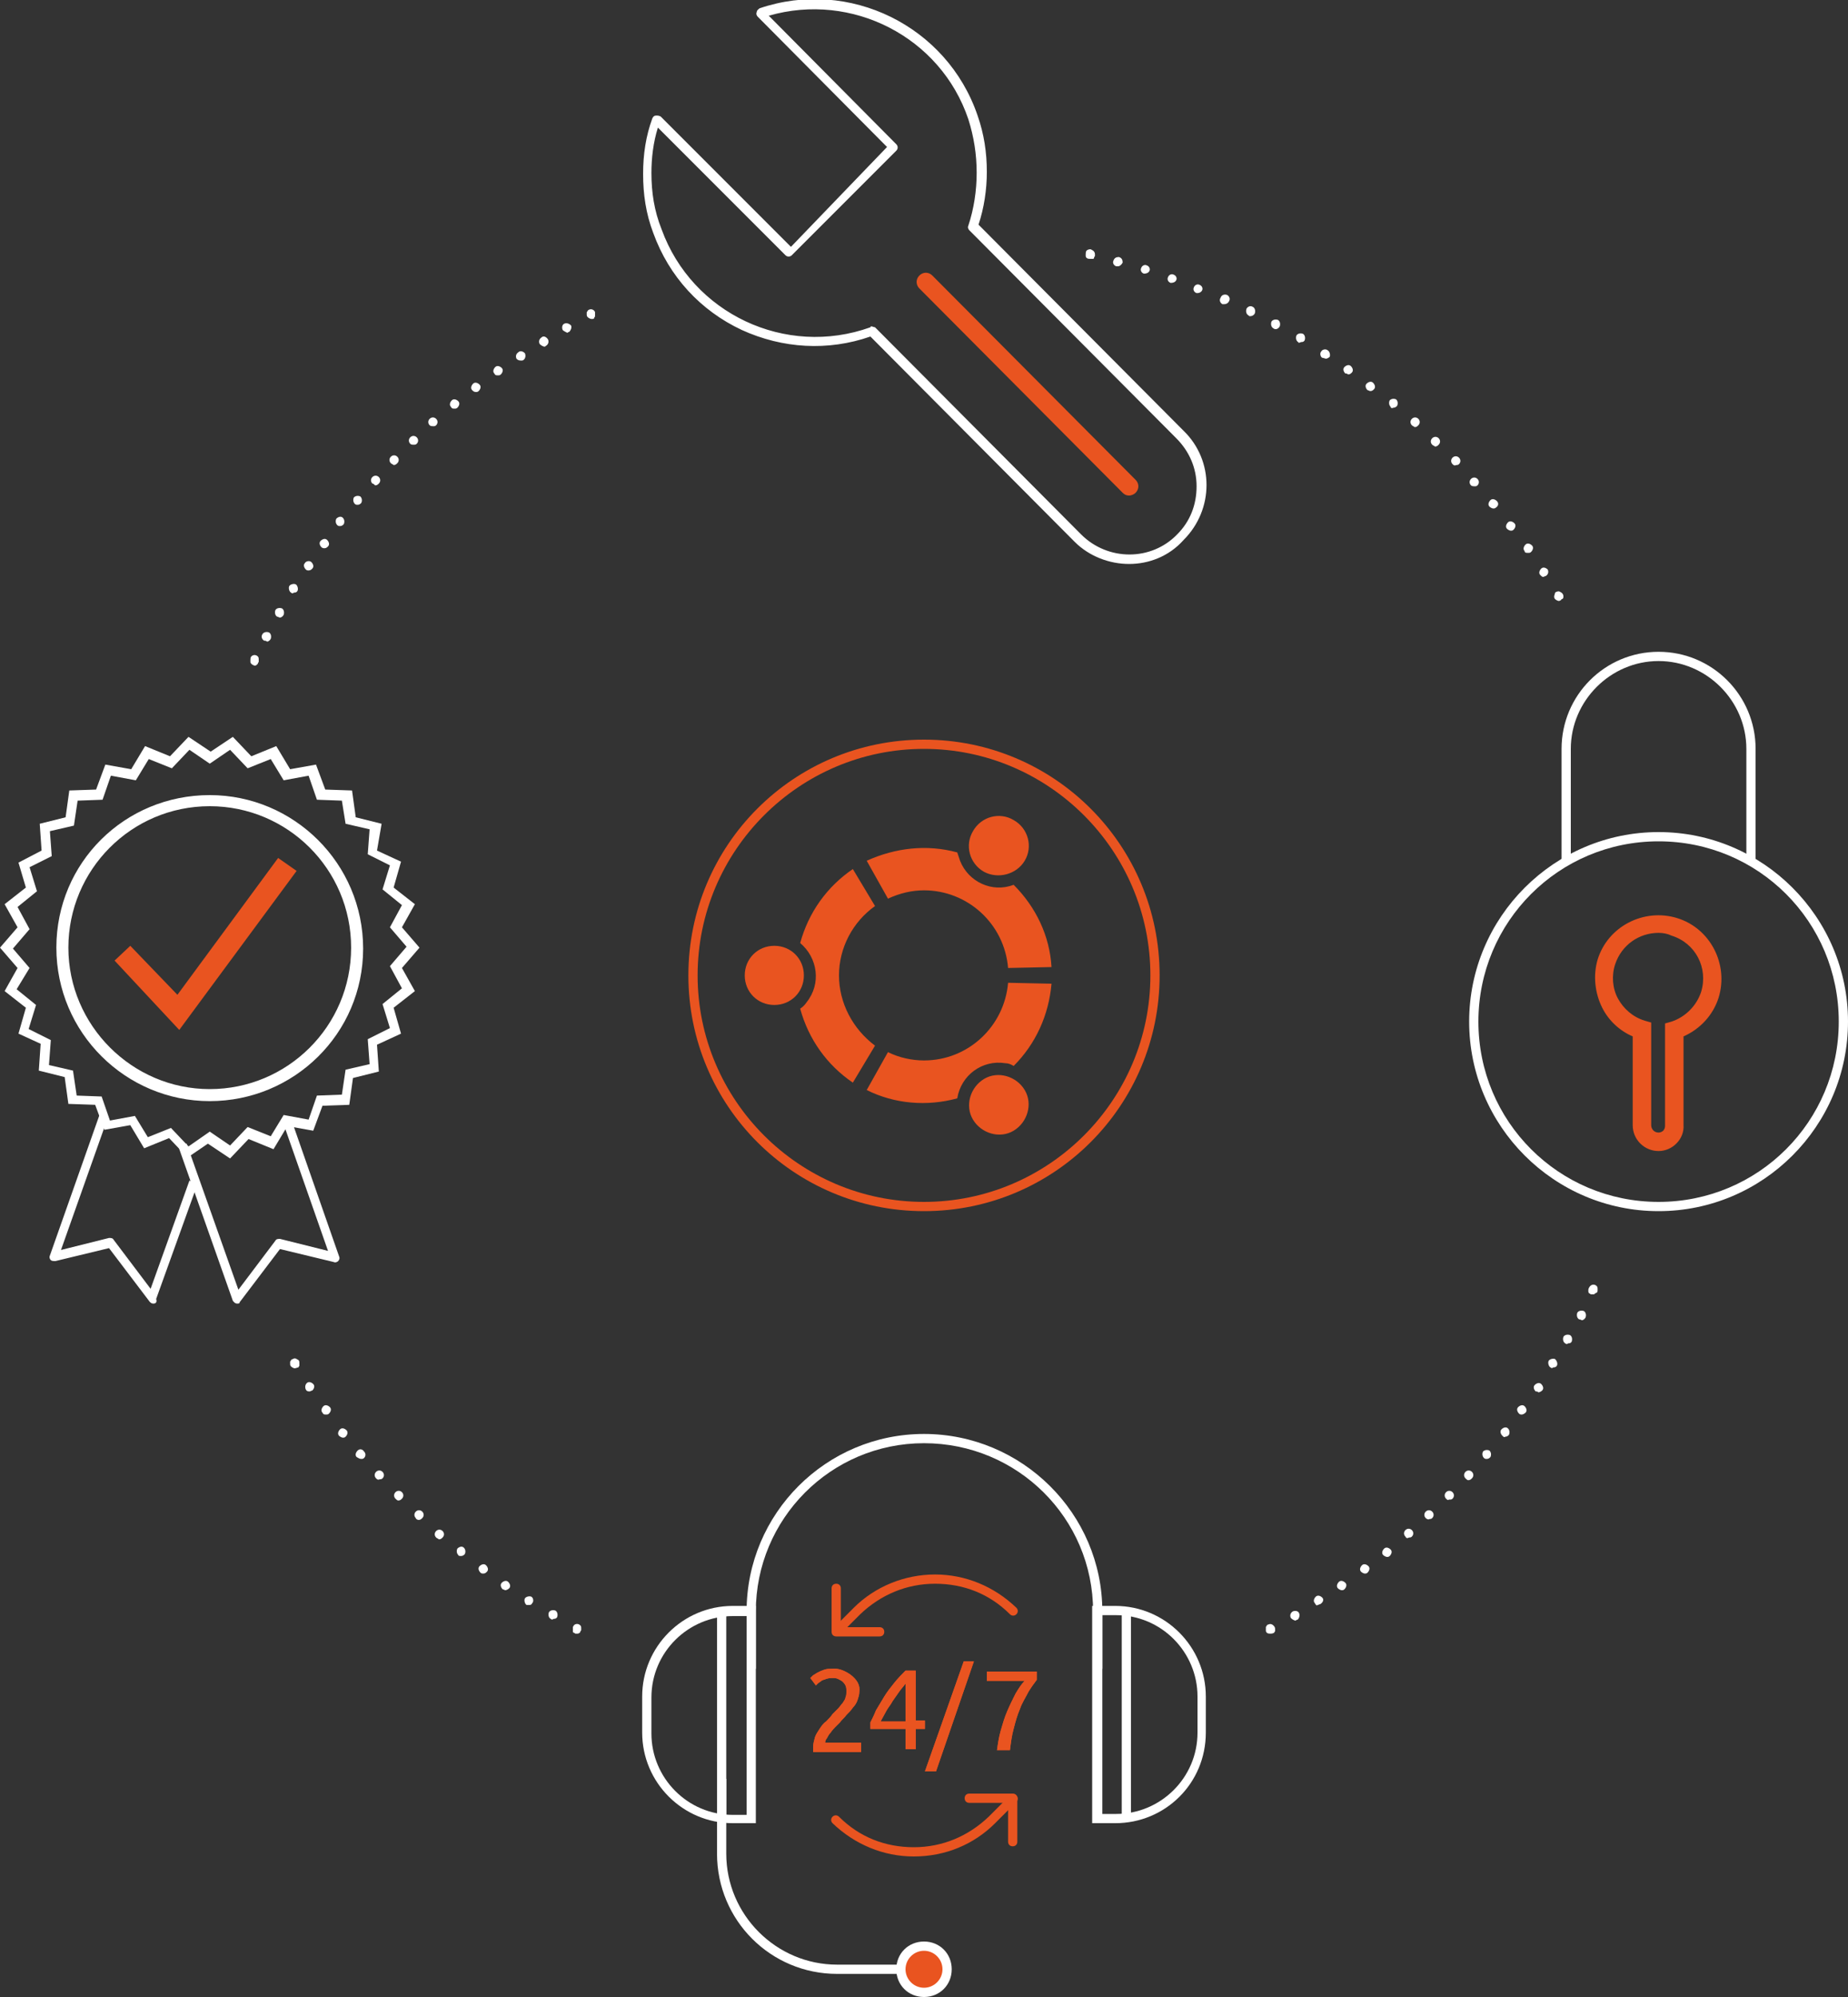 <svg xmlns="http://www.w3.org/2000/svg" xmlns:xlink="http://www.w3.org/1999/xlink" xml:space="preserve" id="artwork_1_circular" x="0" y="0" enable-background="new 0 0 200 216" viewBox="0 0 200 216"><rect x="0" y="0" width="200" height="216" fill="#333333" stroke="none"/><style>.st0{fill:#fff}.st1{fill:#e95420}.st2{fill:none;stroke:#ff931e;stroke-width:1.553;stroke-linecap:round;stroke-linejoin:round}</style><path d="M62.5 176.7h-.2c-.1 0-.1-.1-.2-.1s-.1-.1-.1-.2v-.4c0-.1.1-.1.1-.2.2-.2.5-.2.7 0 .1.1.1.2.1.3v.2c0 .1-.1.1-.1.2s-.2.2-.3.2zM59.6 175.1c-.2-.1-.3-.4-.2-.7.1-.2.4-.3.7-.2.2.1.3.4.2.7-.1.2-.3.2-.4.2-.1.1-.2.1-.3 0zm-2.6-1.5c-.2-.1-.3-.5-.2-.7s.5-.3.7-.2.3.5.1.7c-.1.2-.2.2-.4.2H57zm-2.6-1.7c-.2-.2-.3-.5-.1-.7s.5-.3.7-.1.3.5.1.7c-.1.1-.3.2-.4.2s-.2-.1-.3-.1zm-2.4-1.8c-.2-.2-.3-.5-.1-.7s.5-.3.7-.1.3.5.1.7c-.1.1-.2.2-.4.2-.1 0-.2 0-.3-.1zm-2.4-1.9c-.2-.2-.2-.5-.1-.7.2-.2.5-.3.7-.1s.2.5.1.7c-.1.1-.2.2-.4.2-.1 0-.3 0-.3-.1zm-2.4-1.9c-.2-.2-.2-.5 0-.7s.5-.2.7 0 .2.5 0 .7c-.1.1-.2.2-.4.2-.1-.1-.2-.1-.3-.2zm-2.2-2.1c-.2-.2-.2-.5 0-.7s.5-.2.7 0 .2.5 0 .7c-.1.1-.2.2-.4.2-.1 0-.3-.1-.3-.2zm-2.2-2.1c-.2-.2-.2-.5 0-.7s.5-.2.7 0 .2.5 0 .7c-.1.1-.2.2-.4.2-.1 0-.2-.1-.3-.2zm-2.1-2.2c-.2-.2-.2-.5 0-.7s.5-.2.7 0 .2.5 0 .7c-.1.1-.2.1-.3.1-.2.1-.3 0-.4-.1zm-2.1-2.3c-.2-.2-.1-.5.1-.7s.5-.2.7.1c.2.2.2.5 0 .7-.1.1-.2.1-.3.1-.2 0-.3-.1-.5-.2zm-1.9-2.3c-.2-.2-.1-.5.1-.7s.5-.1.7.1.1.5-.1.7c-.1.1-.2.1-.3.1s-.3-.1-.4-.2zm-1.8-2.5c-.2-.2-.1-.5.1-.7s.5-.1.7.1.1.5-.1.7c-.1.1-.2.1-.3.1-.2 0-.3 0-.4-.2zm-1.8-2.5c-.1-.2-.1-.5.1-.7s.5-.1.7.1.1.5-.1.7c-.1 0-.2.1-.3.1s-.3 0-.4-.2zM31.9 148c-.1 0-.3-.1-.4-.2s-.1-.2-.1-.3v-.2c0-.1.1-.1.1-.2 0 0 .1-.1.2-.1.1-.1.3-.1.4 0 .1 0 .1.1.2.1.1.1.1.2.1.4v.2c0 .1-.1.1-.1.2-.1 0-.3.1-.4.1zM172.4 140h-.2c-.1 0-.1-.1-.2-.1 0 0-.1-.1-.1-.2v-.2c0-.1.1-.3.2-.4.2-.2.5-.2.7 0 .1.1.1.2.1.4 0 .1 0 .3-.1.3 0 0-.1.1-.2.1 0 .1-.1.1-.2.1zM139.7 175c-.1-.2-.1-.5.2-.7.2-.1.6-.1.7.2.1.2 0 .6-.2.7-.1 0-.2.1-.2.1-.3-.1-.4-.2-.5-.3zm2.6-1.6c-.2-.2-.1-.5.1-.7s.5-.1.7.1.1.5-.2.7c-.1 0-.2.1-.3.1-.1.1-.2 0-.3-.2zm2.5-1.6c-.2-.2-.1-.5.1-.7s.5-.1.7.1.1.5-.1.7c-.1.1-.2.1-.3.1s-.3-.1-.4-.2zm2.5-1.8c-.2-.2-.1-.5.1-.7s.5-.1.7.1.1.5-.1.7c-.1.1-.2.1-.3.1s-.3-.1-.4-.2zm2.4-1.8c-.2-.2-.1-.5.1-.7s.5-.1.7.1.1.5-.1.7c-.1.1-.2.1-.3.1s-.3-.1-.4-.2zm2.4-2c-.2-.2-.2-.5 0-.7s.5-.2.7 0 .2.5 0 .7c-.1.1-.2.1-.3.1-.2.1-.3.1-.4-.1zm2.2-2c-.2-.2-.2-.5 0-.7s.5-.2.7 0 .2.5 0 .7c-.1.1-.2.1-.3.1-.1.1-.3 0-.4-.1zm2.2-2.1c-.2-.2-.2-.5 0-.7s.5-.2.7 0 .2.5 0 .7c-.1.1-.2.1-.4.1-.1.1-.2 0-.3-.1zm2.1-2.2c-.2-.2-.2-.5 0-.7s.5-.2.7 0 .2.5 0 .7c-.1.1-.2.2-.4.2-.1 0-.2-.1-.3-.2zm2-2.2c-.2-.2-.2-.5-.1-.7.2-.2.5-.2.7-.1.2.2.2.5.1.7-.1.1-.2.2-.4.2-.1 0-.2 0-.3-.1zm2-2.4c-.2-.2-.3-.5-.1-.7s.5-.3.7-.1.2.5.1.7c-.1.1-.2.2-.4.2-.1.1-.2 0-.3-.1zm1.8-2.4c-.2-.2-.3-.5-.1-.7s.5-.3.7-.1.3.5.1.7c-.1.1-.3.2-.4.2s-.2 0-.3-.1zm1.8-2.4c-.2-.2-.3-.5-.1-.7s.5-.3.7-.1.3.5.1.7c-.1.1-.3.2-.4.2-.1-.1-.2-.1-.3-.1zm1.6-2.6c-.2-.1-.3-.5-.2-.7s.5-.3.7-.2c.2.2.3.5.2.7s-.3.2-.4.2c-.1.1-.2.1-.3 0zm1.6-2.6c-.2-.1-.3-.4-.2-.7.1-.2.4-.3.7-.2.2.1.3.4.2.7-.1.2-.3.2-.4.2-.1.1-.2.1-.3 0zm1.5-2.6c-.2-.1-.3-.4-.2-.7.1-.2.4-.3.7-.2.2.1.3.4.2.7-.1.2-.3.3-.4.3-.2-.1-.3-.1-.3-.1zM137.5 176.7c-.1 0-.3 0-.4-.1 0 0-.1-.1-.1-.2v-.4c0-.1.1-.1.1-.2 0 0 .1-.1.2-.1.2-.1.4 0 .5.1s.2.2.2.4v.2c0 .1-.1.1-.1.2-.2.1-.3.1-.4.1zM118 28c-.1 0-.3 0-.4-.1 0 0-.1-.1-.1-.2v-.2c0-.1 0-.3.1-.4s.4-.2.5-.1c.1 0 .1.1.2.1.1.1.2.2.2.4v.2s-.1.1-.1.2-.1.1-.2.1h-.2zM166.7 62.2c-.2-.2-.1-.5.1-.7s.5-.1.7.1c.1.2.1.5-.2.7-.1 0-.2.1-.3.1s-.2-.1-.3-.2zm-1.7-2.6c-.2-.2-.1-.5.1-.7s.5-.1.7.1.1.5-.1.7c-.1.1-.2.1-.3.1-.2 0-.4 0-.4-.2zm-1.9-2.4c-.2-.2-.1-.5.1-.7s.5-.1.7.1.1.5-.1.7c-.1.1-.2.1-.3.1s-.3-.1-.4-.2zm-1.9-2.4c-.2-.2-.1-.5.1-.7s.5-.1.7.1.2.5-.1.7c-.1.1-.2.1-.3.1s-.3-.1-.4-.2zm-2-2.3c-.2-.2-.2-.5 0-.7s.5-.2.7 0 .2.5 0 .7c-.1.1-.2.1-.3.1s-.3 0-.4-.1zm-2-2.3c-.2-.2-.2-.5 0-.7s.5-.2.7 0 .2.5 0 .7c-.1.1-.2.1-.3.1-.2.1-.3 0-.4-.1zm-2.2-2.1c-.2-.2-.2-.5 0-.7s.5-.2.7 0 .2.5 0 .7c-.1.1-.2.2-.4.2-.1-.1-.2-.1-.3-.2zm-2.2-2.1c-.2-.2-.2-.5 0-.7s.5-.2.7 0 .2.5 0 .7c-.1.1-.2.2-.4.2-.1-.1-.2-.1-.3-.2zm-2.3-2c-.2-.2-.2-.5-.1-.7.2-.2.5-.2.7-.1.2.2.2.5.1.7-.1.1-.2.2-.4.2-.2.1-.3 0-.3-.1zm-2.5-1.8c-.2-.2-.3-.5-.1-.7s.5-.3.7-.1.3.5.1.7c-.1.1-.2.2-.4.2-.1 0-.2-.1-.3-.1zm-2.4-1.8c-.2-.2-.3-.5-.1-.7s.5-.3.7-.1.3.5.1.7c-.1.1-.2.2-.4.2-.1-.1-.2-.1-.3-.1zm-2.5-1.7c-.2-.1-.3-.5-.1-.7.1-.2.5-.3.7-.1.2.1.3.5.2.7-.1.1-.3.2-.4.2-.3-.1-.4-.1-.4-.1zm-2.6-1.7c-.2-.1-.3-.4-.2-.7.1-.2.4-.3.7-.2.2.1.3.4.2.7-.1.2-.3.2-.4.2-.2.1-.3.1-.3 0zm-2.7-1.5c-.2-.1-.3-.4-.2-.7.1-.2.4-.3.7-.2.2.1.3.4.2.7-.1.2-.3.3-.4.3s-.2 0-.3-.1zm-2.7-1.4c-.2-.1-.3-.4-.2-.7.1-.2.4-.4.7-.2.2.1.3.4.2.7-.1.2-.3.3-.5.3-.1 0-.1 0-.2-.1zm-2.8-1.2c-.2-.1-.4-.4-.2-.7.1-.3.4-.4.7-.3.2.1.4.4.2.7-.1.2-.3.3-.5.3h-.2zm-2.8-1.2c-.3-.1-.4-.4-.3-.6.1-.3.4-.4.6-.3.3.1.4.4.3.6s-.3.3-.5.3h-.1zm-2.8-1.1c-.3-.1-.4-.4-.3-.6.1-.3.4-.4.6-.3.3.1.4.4.3.6s-.3.3-.6.3c.1 0 0 0 0 0zm-2.9-1c-.3-.1-.4-.4-.3-.6.1-.3.4-.4.6-.3.3.1.4.4.3.6s-.3.3-.6.3zm-3-.8c-.3-.1-.4-.4-.3-.6.1-.3.3-.4.6-.4.3.1.4.3.4.6-.1.2-.3.4-.5.4h-.2zM168.7 65c-.1 0-.3-.1-.4-.2s-.1-.2-.1-.3.1-.3.1-.4c.1-.1.4-.2.5-.1.1 0 .1.1.2.1.1.1.2.2.2.4 0 .1 0 .3-.2.3 0 .1-.2.2-.3.2zM27.6 72c-.1 0-.3-.1-.4-.2 0 0-.1-.1-.1-.2v-.2c0-.1 0-.3.1-.4.2-.2.5-.2.7 0 .1.1.1.2.1.4v.2s-.1.1-.1.2c-.1.1-.2.2-.3.2zM28.6 69.3c-.2-.1-.4-.4-.2-.7.1-.2.4-.3.7-.2.2.1.3.4.2.7-.1.2-.3.3-.4.3-.1-.1-.2-.1-.3-.1zm1.4-2.6c-.2-.1-.3-.4-.2-.7.1-.2.4-.3.7-.2.2.1.3.4.2.7-.1.2-.3.3-.4.3s-.2-.1-.3-.1zm1.5-2.6c-.2-.1-.3-.5-.2-.7s.5-.3.7-.2.3.5.2.7-.3.2-.4.2c-.1.1-.2.1-.3 0zm1.6-2.5c-.2-.2-.3-.5-.1-.7.1-.2.5-.3.7-.1s.3.5.1.7c-.1.1-.2.2-.4.2-.1 0-.2 0-.3-.1zm1.7-2.4c-.2-.2-.3-.5-.1-.7s.5-.3.7-.1.3.5.1.7c-.1.1-.2.2-.4.2s-.3-.1-.3-.1zm1.7-2.4c-.2-.2-.2-.5-.1-.7.2-.2.5-.3.7-.1s.2.5.1.7c-.1.1-.2.2-.4.2-.1 0-.2 0-.3-.1zm1.9-2.3c-.2-.2-.2-.5-.1-.7.2-.2.5-.2.7-.1.2.2.2.5.1.7-.1.1-.2.2-.4.2-.1 0-.2 0-.3-.1zm1.9-2.2c-.2-.2-.2-.5 0-.7s.5-.2.7 0 .2.5 0 .7c-.1.1-.2.2-.4.2-.1-.1-.2-.2-.3-.2zm2-2.2c-.2-.2-.2-.5 0-.7s.5-.2.7 0 .2.5 0 .7c-.1.1-.2.2-.4.2-.1-.1-.2-.1-.3-.2zm2.1-2.1c-.2-.2-.2-.5 0-.7s.5-.2.7 0 .2.5 0 .7c-.1.1-.2.1-.3.1-.2 0-.3 0-.4-.1zm2.1-2c-.2-.2-.2-.5 0-.7s.5-.2.7 0 .2.5 0 .7c-.1.1-.2.1-.3.1s-.3 0-.4-.1zm2.3-2c-.2-.2-.1-.5.1-.7s.5-.1.7.1.1.5-.1.7c-.1.1-.2.1-.3.1-.2 0-.3 0-.4-.2zm2.3-1.8c-.2-.2-.1-.5.1-.7s.5-.1.7.1.1.5-.1.7c-.1.1-.2.1-.3.1-.2 0-.3-.1-.4-.2zm2.4-1.8c-.2-.2-.1-.5.1-.7s.5-.1.7.1.1.5-.1.7c-.1.1-.2.1-.3.1-.2 0-.3 0-.4-.2zm2.4-1.6c-.1-.2-.1-.5.2-.7.2-.2.5-.1.7.1.1.2.1.5-.1.7-.1.1-.2.1-.3.1-.3 0-.4-.1-.5-.2zm2.5-1.6c-.1-.2-.1-.5.2-.7.2-.2.5-.1.7.2.1.2.1.5-.2.7-.1.1-.2.1-.2.1-.3-.1-.4-.2-.5-.3zm2.5-1.5c-.1-.2-.1-.6.2-.7.2-.1.5 0 .7.2.1.2 0 .5-.2.7-.1 0-.2.1-.2.1-.2-.1-.4-.2-.5-.3zM64 34.5c-.1 0-.3-.1-.4-.2s-.1-.2-.1-.3v-.2c0-.1.1-.1.1-.2.2-.2.5-.2.7 0 0 0 .1.1.1.2v.4c0 .1-.1.1-.1.2s-.1.1-.3.1c.1 0 .1 0 0 0zM122.2 61c-2.1 0-4.3-.8-5.9-2.4L94.2 36.4c-4.6 1.6-9.5 1.3-13.9-.7-4.5-2.1-7.9-5.8-9.6-10.5-.8-2.1-1.1-4.2-1.1-6.4 0-2.1.3-4.1 1-6 .1-.2.2-.3.4-.3s.3 0 .5.1l14.1 14.1L96 15.9 82 1.8c-.1-.1-.2-.3-.1-.5 0-.2.2-.3.3-.4 9.7-3.3 20.3 1.9 23.6 11.6.7 2 1 4 1 6.1 0 1.9-.3 3.9-.9 5.7l22.2 22.3c3.3 3.2 3.3 8.5 0 11.8-1.6 1.8-3.8 2.6-5.9 2.6zM94.3 35.3c.1 0 .3.1.4.1L117 57.8c2.9 2.9 7.6 2.9 10.4 0 1.4-1.4 2.1-3.2 2.1-5.2s-.8-3.8-2.2-5.2l-22.4-22.5c-.1-.1-.2-.3-.1-.5.6-1.8.9-3.8.9-5.7 0-2-.3-3.9-.9-5.8C101.8 4 92.2-.9 83.2 1.7L97 15.6c.2.2.2.5 0 .7L85.7 27.6c-.2.2-.5.2-.7 0L71.2 13.8c-.5 1.6-.7 3.3-.7 4.9 0 2.1.3 4.1 1.1 6.1 3.3 9.1 13.4 13.9 22.6 10.6 0-.1.1-.1.1-.1z" class="st0"/><path d="M122.2 53.6c-.3 0-.5-.1-.7-.3l-22-22.1c-.4-.4-.4-1 0-1.4s1-.4 1.4 0l22 22.1c.4.4.4 1 0 1.4-.2.2-.5.3-.7.3z" class="st1"/><path d="M189.5 93.5c-.3 0-.5-.2-.5-.5V81c0-5.2-4.3-9.5-9.5-9.5S170 75.8 170 81v12c0 .3-.2.5-.5.5s-.5-.2-.5-.5V81c0-5.8 4.7-10.5 10.5-10.5S190 75.2 190 81v12c0 .3-.2.5-.5.5z" class="st0"/><path d="M179.5 131c-11.3 0-20.5-9.2-20.5-20.5S168.2 90 179.5 90s20.5 9.2 20.5 20.5-9.2 20.5-20.5 20.5zm0-40c-10.8 0-19.5 8.7-19.5 19.5s8.7 19.5 19.5 19.5 19.5-8.7 19.5-19.5S190.3 91 179.5 91z" class="st0"/><path d="M179.5 124.5c-1.5 0-2.8-1.2-2.8-2.8v-9.6c-1.4-.6-2.6-1.7-3.3-3.1-.8-1.6-1-3.5-.5-5.2 1.1-3.6 5-5.6 8.6-4.5s5.6 5 4.5 8.6c-.6 1.9-2 3.4-3.8 4.2v9.6c.1 1.5-1.2 2.8-2.7 2.8zm0-23.6c-2.1 0-4 1.3-4.7 3.4-.4 1.2-.3 2.6.3 3.7s1.6 2 2.9 2.4l.7.2v11.1c0 .4.3.8.8.8.2 0 .4-.1.5-.2s.2-.3.2-.5v-11.1l.7-.2c1.5-.5 2.7-1.7 3.2-3.2.8-2.6-.6-5.3-3.2-6.1-.4-.2-.9-.3-1.4-.3z" class="st1"/><path d="M16.6 141c-.2 0-.3-.1-.4-.2l-4.4-5.8-5.8 1.4c-.2 0-.4 0-.5-.1s-.2-.3-.1-.5l5.4-15.3.9.3-5.1 14.4 5.2-1.3c.2 0 .4 0 .5.2l4 5.3 4.2-11.7.9.3-4.5 12.5c.1.3 0 .5-.3.5.1 0 0 0 0 0z" class="st0"/><path d="M25.7 141c-.3 0-.4-.2-.5-.3L19.3 124l.9-.3 5.6 15.8 4-5.3c.1-.2.3-.2.5-.2l5.2 1.3-4.8-13.7.9-.3 5.1 14.6c.1.2 0 .4-.1.5s-.3.2-.5.1l-5.8-1.4-4.4 5.8c.1 0 0 .1-.2.1zM22.7 119.1c-9.1 0-16.6-7.4-16.6-16.6S13.5 86 22.7 86c9.1 0 16.6 7.4 16.6 16.6s-7.5 16.5-16.6 16.5zm0-31.9c-8.5 0-15.3 6.9-15.3 15.3s6.9 15.3 15.3 15.3S38 111 38 102.5s-6.9-15.3-15.3-15.3z" class="st0"/><path d="m20.3 125.2-2-2.1-2.7 1.1-1.5-2.5-2.8.5-1-2.7-2.9-.1-.4-2.9-2.8-.7.2-2.9-2.4-1.1.8-2.8-2.3-1.8 1.4-2.5-1.9-2.2 1.9-2.2-1.4-2.5L2.8 96 2 93.3 4.5 92l-.2-2.9 2.8-.7.4-2.9 2.9-.1 1-2.7 2.8.5 1.5-2.5 2.7 1.1 2-2.1 2.4 1.6 2.4-1.6 2 2.1 2.7-1.1 1.5 2.5 2.8-.5 1 2.7 2.9.1.4 2.9 2.8.7-.5 2.9 2.6 1.2-.8 2.8 2.3 1.8-1.4 2.5 1.9 2.2-1.9 2.2 1.4 2.5-2.3 1.8.8 2.8-2.6 1.2.2 2.9-2.8.7-.4 2.9-2.9.1-1 2.7-2.8-.5-1.5 2.5-2.7-1.1-2 2.1-2.4-1.6-2.2 1.5zm2.4-2.8 2.2 1.5 1.9-2 2.5 1 1.4-2.3 2.7.5.9-2.6 2.7-.1.4-2.7 2.6-.6-.2-2.7 2.4-1.2-.8-2.6 2.1-1.7-1.3-2.4 1.8-2.1-1.8-2.1 1.3-2.4-2.1-1.7.8-2.6-2.4-1.2.2-2.7-2.6-.6-.4-2.5-2.7-.1-.9-2.6-2.7.5-1.4-2.3-2.5 1-1.9-2-2.2 1.5-2.2-1.5-1.9 2-2.5-1-1.4 2.3-2.7-.5-.9 2.6-2.7.1-.4 2.7-2.6.6.2 2.7-2.4 1.2.8 2.6-2.1 1.7 1.3 2.4-1.8 2.1 1.8 2.1-1.4 2.3 2.1 1.7-.8 2.6 2.4 1.2-.2 2.7 2.6.6.4 2.7 2.7.1.9 2.6 2.7-.5L16 123l2.5-1 1.9 2 2.3-1.6z" class="st0"/><path d="M22.7 119c-9.1 0-16.4-7.4-16.4-16.4s7.4-16.4 16.4-16.4 16.4 7.4 16.4 16.4S31.8 119 22.7 119zm0-31.9c-8.5 0-15.4 6.9-15.4 15.4S14.2 118 22.7 118s15.4-6.9 15.4-15.4-6.9-15.5-15.4-15.5z" class="st0"/><path d="m19.4 111.4-7-7.5 1.7-1.6 5.1 5.3 10.9-14.8 2 1.4z" class="st1"/><path d="M100 213.5h-9.4c-7.2 0-13-5.8-13-13v-8.1h1v8.1c0 6.6 5.4 12 12 12h9.4v1zM120.7 197.2h-2.5v-23.5h2.5c5.4 0 9.8 4.4 9.8 9.8v3.9c0 5.5-4.4 9.8-9.8 9.8zm-1.4-1h1.5c4.8 0 8.8-3.9 8.8-8.8v-3.9c0-4.8-3.9-8.8-8.8-8.8h-1.5v21.5z" class="st0"/><path d="M121.4 174.2h1v22.5h-1zM81.8 197.2h-2.5c-5.4 0-9.8-4.4-9.8-9.8v-3.9c0-5.4 4.4-9.8 9.8-9.8h2.5v23.5zm-2.5-22.4c-4.8 0-8.8 3.9-8.8 8.8v3.9c0 4.8 3.9 8.8 8.8 8.8h1.5v-21.5h-1.5z" class="st0"/><path d="M77.6 174.2h1v22.5h-1zM119.3 180.5h-1v-6.2c0-10.1-8.2-18.2-18.3-18.2s-18.2 8.2-18.2 18.2v6.2h-1v-6.2c0-10.6 8.6-19.2 19.2-19.2s19.3 8.6 19.3 19.2v6.2z" class="st0"/><circle cx="100" cy="213" r="2.5" class="st1"/><path d="M100 216c-1.7 0-3-1.3-3-3s1.3-3 3-3 3 1.3 3 3-1.3 3-3 3zm0-5c-1.1 0-2 .9-2 2s.9 2 2 2 2-.9 2-2-.9-2-2-2z" class="st0"/><path d="M95.2 177h-4.7c-.3 0-.5-.2-.5-.5v-4.7c0-.3.2-.5.5-.5s.5.2.5.5v4.2h4.2c.3 0 .5.2.5.5s-.2.5-.5.5zM98.9 200.8c-3.3 0-6.4-1.3-8.8-3.6-.2-.2-.2-.5 0-.7s.5-.2.7 0c2.2 2.2 5 3.3 8.1 3.3s5.9-1.2 8.1-3.3l2.3-2.3c.2-.2.5-.2.7 0s.2.5 0 .7l-2.3 2.3c-2.3 2.3-5.4 3.6-8.8 3.6z" class="st1"/><path d="M109.6 199.7c-.3 0-.5-.2-.5-.5V195h-4.2c-.3 0-.5-.2-.5-.5s.2-.5.5-.5h4.7c.3 0 .5.2.5.5v4.7c0 .3-.2.5-.5.5zM93 183c0 .3-.1.6-.2.9s-.3.6-.5.8c-.2.3-.4.5-.7.8-.2.3-.5.5-.7.8l-.5.5s-.4.4-.5.6c-.2.2-.3.4-.4.6-.1.1-.2.3-.2.5h3.9v1H88v-.5c0-.4.1-.7.2-1.1.1-.3.3-.6.5-.9s.4-.6.7-.8c.3-.3.5-.5.7-.8l.6-.6c.2-.2.3-.4.5-.6.1-.2.3-.4.3-.6.1-.2.1-.4.1-.7 0-.2 0-.4-.1-.6s-.2-.3-.3-.4-.3-.2-.5-.3-.4-.1-.6-.1-.4 0-.7.1c-.2.1-.4.1-.5.2s-.3.2-.4.3l-.2.2-.6-.8.3-.3c.2-.1.3-.2.5-.3s.4-.2.7-.3c.3-.1.5-.1.8-.1.7-.1 1.4.2 2 .6.8.6 1.1 1.2 1 1.9zM94.2 186.3c.2-.4.4-.8.6-1.3l.9-1.5c.3-.5.7-1 1.1-1.5s.8-.9 1.2-1.3h1.1v5.4h1v.9h-1v2.2H98V187h-3.8v-.7zm3.8-4.2c-.2.3-.5.6-.7.9s-.5.7-.7 1c-.2.4-.5.7-.7 1.1s-.4.7-.6 1.1H98v-4.1zM101.3 191.6h-1.2l4.2-11.9h1.1l-4.1 11.9zM107.9 189.3c.1-.7.2-1.4.4-2.1s.4-1.4.7-2.1.6-1.3.9-1.9c.3-.5.6-1 1-1.4h-4.1v-1h5.4v.9c-.3.4-.6.8-.9 1.3-.3.6-.7 1.2-.9 1.8-.3.7-.5 1.4-.7 2.2-.2.7-.3 1.5-.4 2.3h-1.4z" class="st1"/><path d="M93 183c0 .3-.1.6-.2.9s-.3.6-.5.8c-.2.3-.4.5-.7.8-.2.3-.5.5-.7.8l-.5.5s-.4.4-.5.6c-.2.2-.3.4-.4.6-.1.1-.2.3-.2.5h3.9v1H88v-.5c0-.4.1-.7.2-1.1.1-.3.3-.6.5-.9s.4-.6.7-.8c.3-.3.5-.5.7-.8l.6-.6c.2-.2.3-.4.5-.6.1-.2.3-.4.3-.6.1-.2.1-.4.1-.7 0-.2 0-.4-.1-.6s-.2-.3-.3-.4-.3-.2-.5-.3-.4-.1-.6-.1-.4 0-.7.1c-.2.1-.4.1-.5.2s-.3.2-.4.3l-.2.2-.6-.8.3-.3c.2-.1.3-.2.5-.3s.4-.2.7-.3c.3-.1.5-.1.8-.1.7-.1 1.4.2 2 .6.8.6 1.1 1.2 1 1.9zM94.2 186.3c.2-.4.4-.8.6-1.3l.9-1.5c.3-.5.7-1 1.1-1.5s.8-.9 1.2-1.3h1.1v5.4h1v.9h-1v2.2H98V187h-3.8v-.7zm3.8-4.2c-.2.3-.5.6-.7.9s-.5.7-.7 1c-.2.4-.5.7-.7 1.1s-.4.7-.6 1.1H98v-4.1zM101.3 191.6h-1.2l4.2-11.9h1.1l-4.1 11.9zM107.9 189.3c.1-.7.2-1.4.4-2.1s.4-1.4.7-2.1.6-1.3.9-1.9c.3-.5.6-1 1-1.4h-4.1v-1h5.4v.9c-.3.4-.6.8-.9 1.3-.3.6-.7 1.2-.9 1.8-.3.7-.5 1.4-.7 2.2-.2.7-.3 1.5-.4 2.3h-1.4zM90.7 176.8c-.1 0-.3 0-.4-.1-.2-.2-.2-.5 0-.7l2.1-2.1c2.3-2.3 5.5-3.6 8.8-3.6s6.4 1.3 8.8 3.6c.2.2.2.5 0 .7s-.5.2-.7 0c-2.2-2.2-5-3.3-8.1-3.3s-5.9 1.2-8.1 3.3l-2.1 2.1c-.1.1-.2.1-.3.1zM100 131c-14.1 0-25.5-11.4-25.5-25.5S85.9 80 100 80s25.5 11.4 25.5 25.5S114.1 131 100 131zm0-50c-13.5 0-24.5 11-24.5 24.5S86.5 130 100 130s24.5-11 24.5-24.5S113.5 81 100 81z" class="st1"/><path d="M87 105.5c0 1.8-1.4 3.2-3.2 3.2s-3.2-1.4-3.2-3.2c0-1.8 1.4-3.2 3.2-3.2s3.2 1.4 3.2 3.2zm18.3 15.6c.9 1.5 2.9 2.1 4.4 1.2s2.1-2.9 1.2-4.4-2.9-2.1-4.4-1.2c-1.5.9-2.1 2.9-1.2 4.4zm5.6-28c.9-1.5.4-3.5-1.2-4.4-1.5-.9-3.5-.4-4.4 1.2-.9 1.5-.4 3.5 1.2 4.4 1.5.8 3.5.3 4.4-1.2zM100 96.3c4.7 0 8.7 3.6 9.1 8.4l4.7-.1c-.2-3.4-1.7-6.5-4.1-8.9-2.3.9-4.9-.3-5.8-2.6l-.3-.9c-3.3-.9-6.7-.5-9.8.9l2.3 4.1c1.3-.6 2.6-.9 3.9-.9zm-9.2 9.2c0-3 1.5-5.8 3.9-7.5l-2.4-4c-2.8 1.9-4.8 4.7-5.7 8 1.9 1.6 2.3 4.4.7 6.4-.2.3-.4.5-.7.7.9 3.3 2.9 6.1 5.7 8l2.4-4c-2.4-1.8-3.9-4.6-3.9-7.6zm9.2 9.2c-1.3 0-2.7-.3-3.9-.9l-2.3 4.1c3 1.5 6.5 1.8 9.8.9.4-2.5 2.7-4.2 5.2-3.8.3 0 .6.1.9.3 2.4-2.4 3.8-5.5 4.1-8.9l-4.7-.1c-.4 4.7-4.3 8.4-9.1 8.4z" class="st1"/></svg>